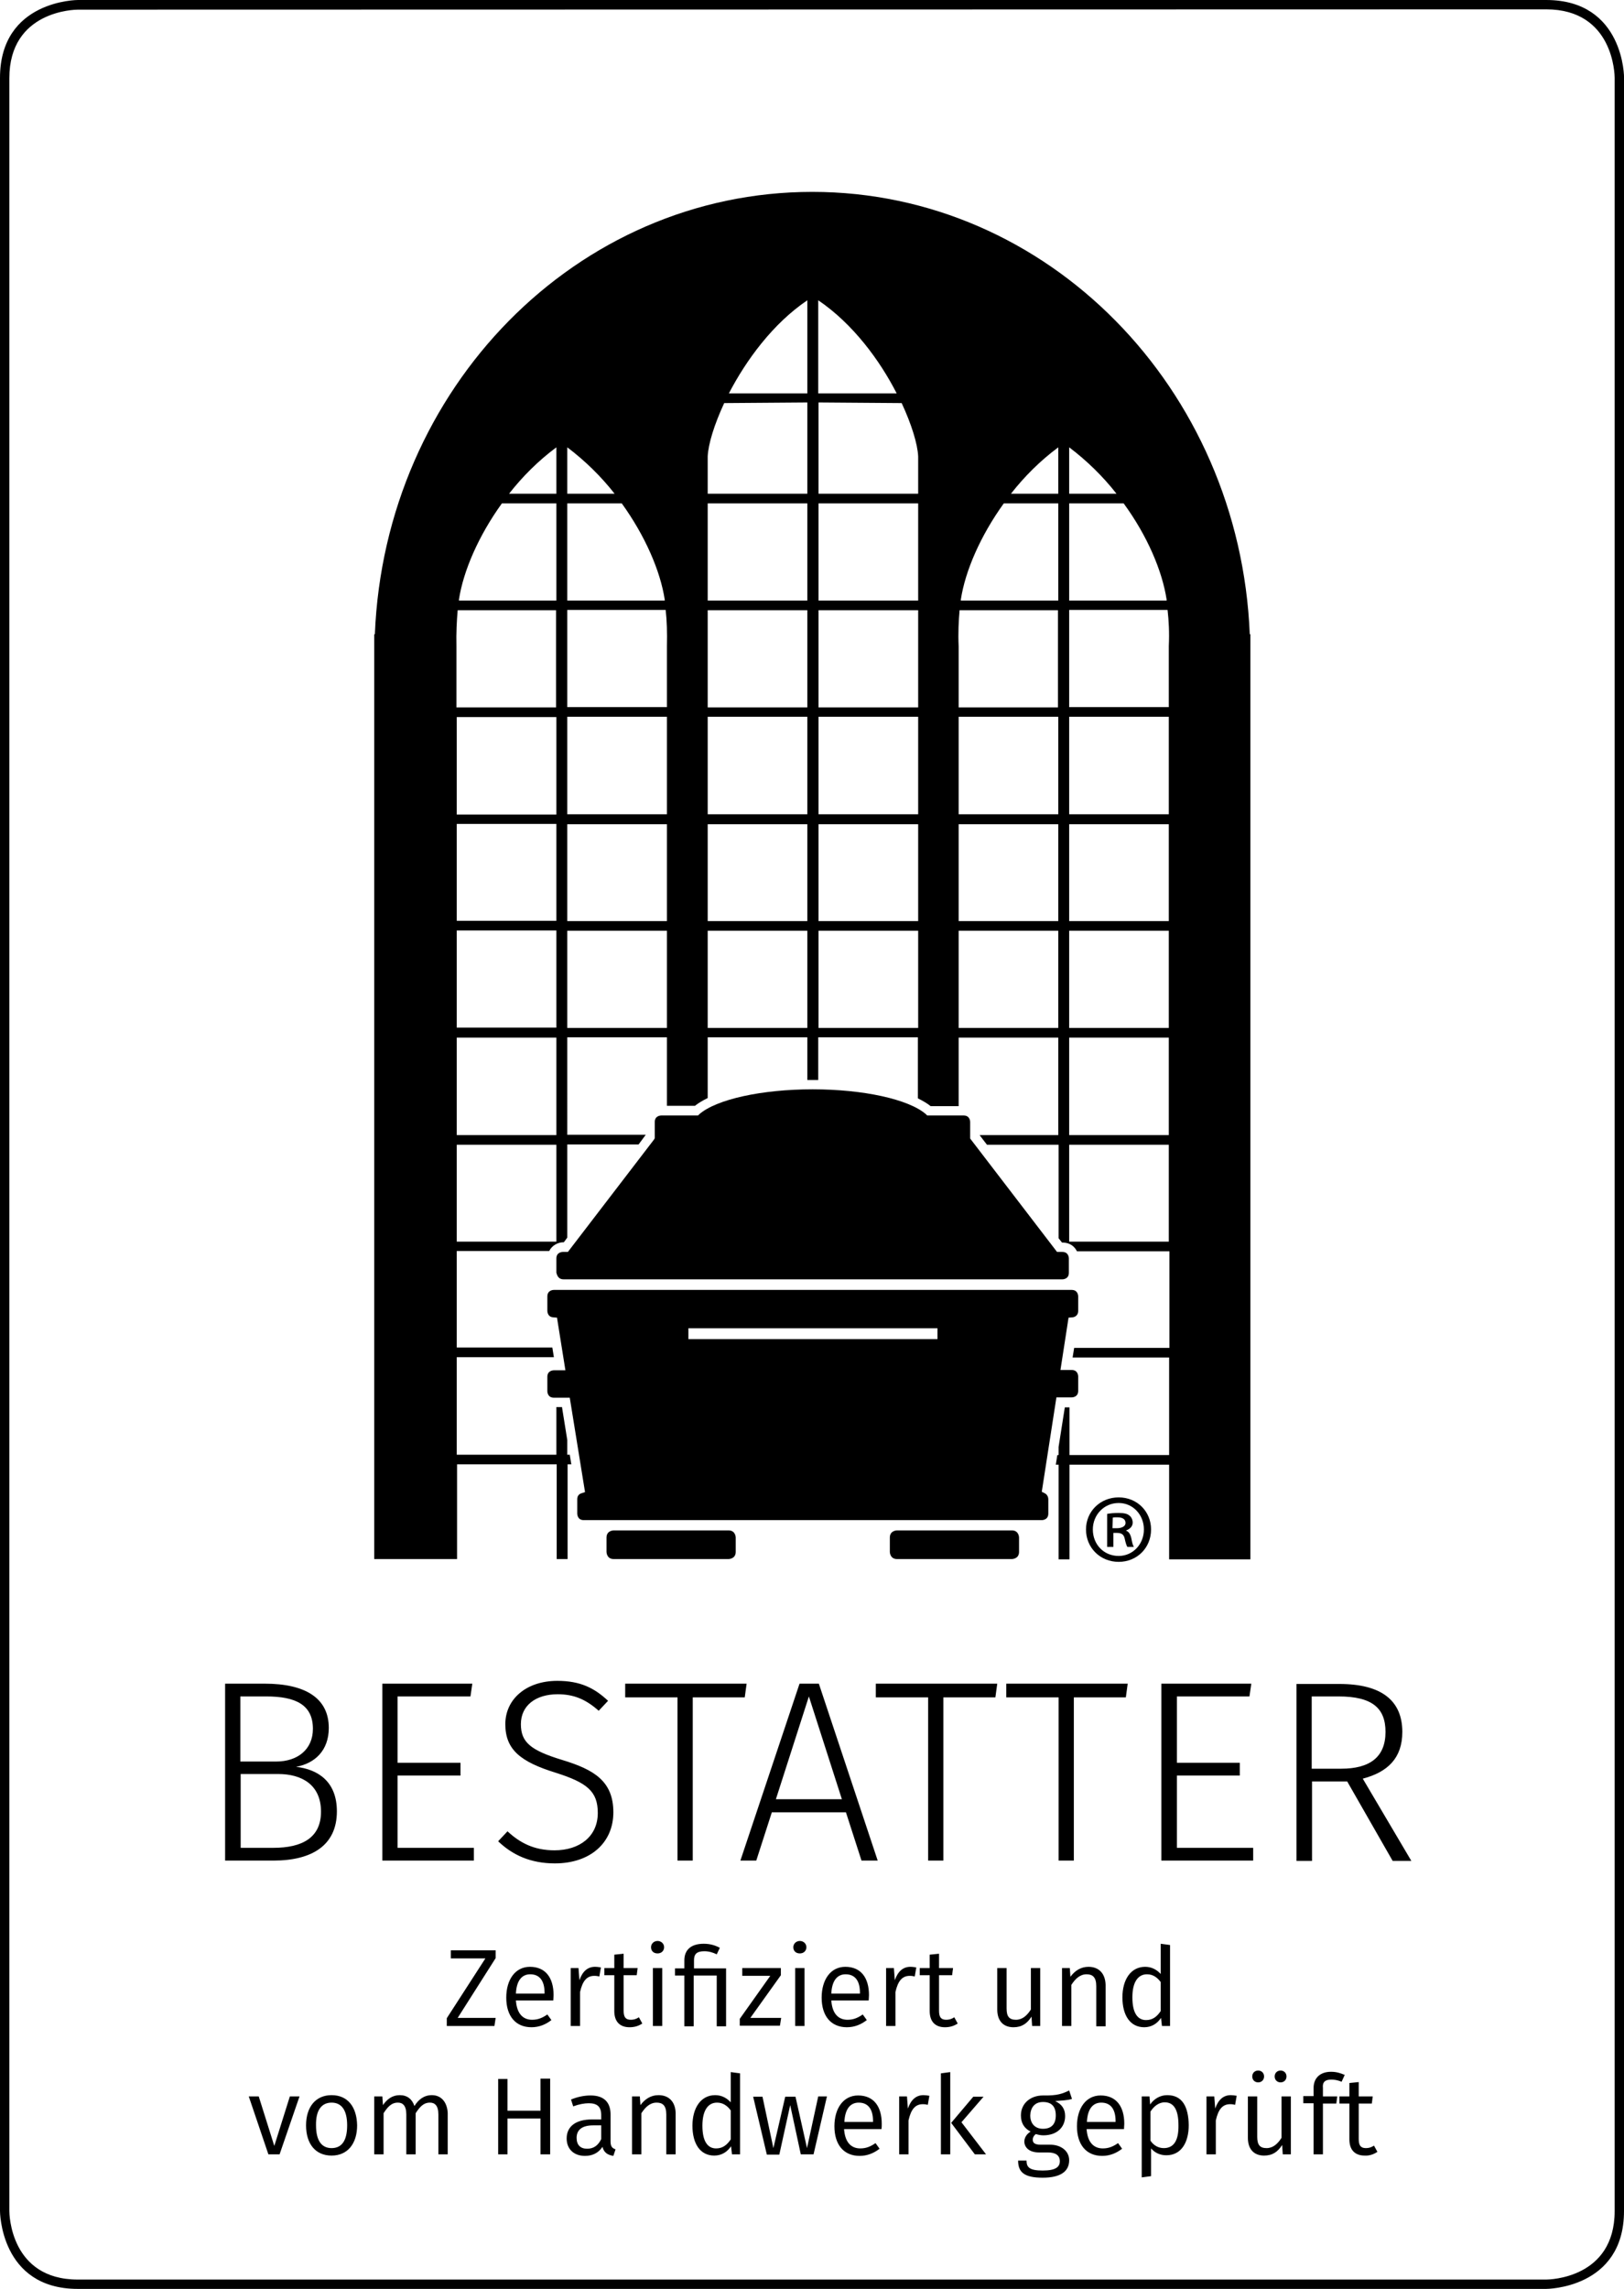 <?xml version="1.0" encoding="utf-8"?>
<!-- Generator: Adobe Illustrator 24.3.0, SVG Export Plug-In . SVG Version: 6.00 Build 0)  -->
<svg version="1.1" id="Ebene_1" xmlns="http://www.w3.org/2000/svg" xmlns:xlink="http://www.w3.org/1999/xlink" x="0px" y="0px"
	 viewBox="0 0 521.6 734.8" style="enable-background:new 0 0 521.6 734.8;" xml:space="preserve">
<path id="Ebene_1_1_" d="M359.3,482.5c4.6,0,8.1,3.8,8.1,8.5s-3.5,8.5-8.1,8.5c-4.8,0-8.3-3.7-8.3-8.5
	C351,486.3,354.6,482.5,359.3,482.5L359.3,482.5z M359.3,480.7c-5.9,0-10.5,4.5-10.5,10.3c0,5.9,4.6,10.4,10.5,10.4
	s10.4-4.5,10.4-10.4C369.7,485.2,365.2,480.7,359.3,480.7L359.3,480.7z M357.4,487.2c0.3-0.1,0.8-0.1,1.5-0.1c1.9,0,2.6,0.8,2.6,1.8
	c0,1.2-1.4,1.7-2.8,1.7h-1.4L357.4,487.2L357.4,487.2z M357.4,492.1h1.3c1.5,0,2.2,0.5,2.5,1.7c0.3,1.4,0.6,2.4,0.9,2.8h2.1
	c-0.3-0.4-0.5-1-0.8-2.6c-0.3-1.4-0.8-2.3-1.7-2.6v-0.1c1.1-0.4,2.1-1.2,2.1-2.5c0-1-0.5-1.9-1.1-2.3c-0.6-0.5-1.5-0.8-3.4-0.8
	c-1.5,0-2.6,0.1-3.7,0.3v10.6h2v-4.5H357.4z M197.1,491.3c0,0-2.3,0-2.3,2.3v4.6c0,0,0,2.3,2.3,2.3H234c0,0,2.3,0,2.3-2.3v-4.6
	c0,0,0-2.3-2.3-2.3H197.1z M288.1,491.3c0,0-2.3,0-2.3,2.3v4.6c0,0,0,2.3,2.3,2.3H325c0,0,2.3,0,2.3-2.3v-4.6c0,0,0-2.3-2.3-2.3
	H288.1z M344.4,422.9c0.4,0,1.9-0.3,1.9-2.1v-4.6c0-0.1,0-2.1-2.1-2.1H177.9c-0.1,0-2.1,0-2.1,2.1v4.6c0,0.1,0,2,1.9,2.1l1.2,0.1
	l2.7,16.9h-3.7c-0.1,0-2.1,0-2.1,2.1v4.6c0,0.1,0,2.1,2.1,2.1h5.1l4.9,30.3l-1.2,0.4c-0.9,0.3-1.3,1-1.3,1.9v4.6
	c0,0.1,0,2.1,2.1,2.1h147.1c0.1,0,2.1,0,2.1-2.1v-4.6c0-0.5-0.2-1.4-1.1-1.9l-1-0.5l4.7-30.3h4.9c0.1,0,2.1,0,2.1-2.1v-4.6
	c0-0.1,0-2.1-2.1-2.1h-3.6l2.6-16.8L344.4,422.9z M301.1,429.9h-80v-3.5h80V429.9z M181,410.7h160.2c0.1,0,2.1,0,2.1-2.1V404
	c0-0.1,0-2.1-2.1-2.1h-1.7l-27.9-36.4v-0.7v-4.6c0-0.1,0-2.1-2.1-2.1h-11.7l-0.4-0.4c-5.5-4.8-20.1-8-36.4-8s-30.9,3.2-36.4,8
	l-0.4,0.4h-11.8c-0.1,0-2.1,0-2.1,2.1v5.2l-0.3,0.5l-27.6,36h-1.6c-0.1,0-2.1,0-2.1,2.1v4.6C178.8,408.6,178.9,410.7,181,410.7z
	 M442.4,690.8l-1.1-2c-0.9,0.6-1.7,0.8-2.6,0.8c-1.7,0-2.3-0.9-2.3-2.9v-11.4h4.2l0.3-2.3h-4.5v-4.6l-3,0.3v4.3h-3.2v2.3h3.2v11.5
	c0,3.4,1.8,5.2,4.9,5.2C439.8,692.1,441.2,691.6,442.4,690.8 M427.6,667.6c1,0,2.1,0.2,3.3,0.7l1-2.2c-1.4-0.6-2.7-1-4.4-1
	c-3.6,0-5.6,2.1-5.6,5.2v2.6h-3.3v2.3h3.3v16.4h3v-16.3h4.3l0.3-2.3h-4.6v-2.7C424.7,668.5,425.5,667.6,427.6,667.6 M414.6,691.6
	V673h-3v13.3c-1.2,1.9-2.7,3.3-4.8,3.3s-3-1-3-3.6v-13h-3v13.3c0,3.6,1.9,5.7,5.2,5.7c2.7,0,4.4-1.2,5.8-3.4l0.2,3H414.6z
	 M411.3,664.7c-1.1,0-1.9,0.8-1.9,1.9s0.8,1.9,1.9,1.9s1.9-0.8,1.9-1.9S412.4,664.7,411.3,664.7 M404.1,664.7
	c-1.1,0-1.9,0.8-1.9,1.9s0.8,1.9,1.9,1.9s1.9-0.8,1.9-1.9S405.2,664.7,404.1,664.7 M395.3,672.6c-2.3,0-4,1.4-5,4.3L390,673h-2.5
	v18.6h3v-10.9c0.8-3.6,2.2-5.2,4.6-5.2c0.7,0,1.1,0.1,1.6,0.2l0.5-2.9C396.6,672.7,395.9,672.6,395.3,672.6 M373.8,689.6
	c-1.8,0-3.3-0.9-4.3-2.4v-9.3c1-1.6,2.6-3,4.6-3c2.9,0,4.4,2.4,4.4,7.3C378.6,687.3,376.9,689.6,373.8,689.6 M374.9,672.6
	c-2.2,0-4.2,1.1-5.5,3l-0.2-2.6h-2.5v26l3-0.4v-8.9c1.2,1.4,2.9,2.2,4.9,2.2c4.8,0,7.2-4.1,7.2-9.7
	C381.7,676.4,379.8,672.6,374.9,672.6 M358.2,681.2h-9.1c0.2-4.3,2-6.2,4.6-6.2c3.1,0,4.6,2.2,4.6,5.9v0.3H358.2z M361.1,681.8
	c0-5.6-2.6-9.1-7.6-9.1c-4.7,0-7.6,4.1-7.6,9.9c0,5.9,3,9.5,8.1,9.5c2.5,0,4.6-0.9,6.4-2.3l-1.3-1.8c-1.6,1.1-3,1.7-4.9,1.7
	c-2.8,0-4.9-1.8-5.2-6.2h12C361,683,361.1,682.4,361.1,681.8 M335,674.8c2.8,0,4.1,1.5,4.1,4.3s-1.4,4.3-4.1,4.3
	c-2.6,0-4.1-1.7-4.1-4.3C331,676.6,332.3,674.8,335,674.8 M344.3,673.8l-0.9-2.7c-2.1,1-3.7,1.7-8.4,1.6c-4.1,0-7.1,2.6-7.1,6.4
	c0,2.4,1,4.1,3.1,5.2c-1.3,0.8-2,2-2,3.2c0,1.8,1.5,3.5,4.7,3.5h2.9c2.4,0,3.8,0.9,3.8,2.8c0,1.9-1.4,3-5.5,3c-4.2,0-5.2-1-5.2-3.2
	H327c0,3.7,1.9,5.5,7.9,5.5c5.7,0,8.5-2,8.5-5.6c0-2.9-2.5-5-6.2-5h-3c-2,0-2.5-0.7-2.5-1.6c0-0.7,0.4-1.4,1-1.8
	c0.7,0.2,1.5,0.4,2.4,0.4c4.4,0,7-2.6,7-6.2c0-2.3-1.1-3.8-3.2-4.8C341.1,674.3,342.8,674.3,344.3,673.8 M308.8,681.3l7.1-8.2h-3.3
	l-7.1,8.4l7.6,10.1h3.6L308.8,681.3z M305.2,691.6v-26.4l-3,0.4v26H305.2z M296.6,672.6c-2.3,0-4,1.4-5,4.3l-0.3-3.9h-2.5v18.6h3
	v-10.9c0.8-3.6,2.2-5.2,4.6-5.2c0.7,0,1.1,0.1,1.6,0.2l0.5-2.9C297.9,672.7,297.2,672.6,296.6,672.6 M280.3,681.2h-9.1
	c0.2-4.3,2-6.2,4.6-6.2c3.1,0,4.6,2.2,4.6,5.9v0.3H280.3z M283.2,681.8c0-5.6-2.6-9.1-7.6-9.1c-4.7,0-7.6,4.1-7.6,9.9
	c0,5.9,3,9.5,8.1,9.5c2.5,0,4.6-0.9,6.4-2.3l-1.3-1.8c-1.6,1.1-3,1.7-4.9,1.7c-2.8,0-4.9-1.8-5.2-6.2h12
	C283.2,683,283.2,682.4,283.2,681.8 M261.3,691.6l4.3-18.6h-2.8l-3.6,16.6l-3.7-16.5h-3.3l-3.8,16.5l-3.5-16.5h-3l4.4,18.6h4
	l3.5-15.9l3.4,15.8H261.3z M230,689.7c-2.8,0-4.4-2.4-4.4-7.3s1.8-7.4,4.7-7.4c1.9,0,3.3,1,4.4,2.5v9.3
	C233.5,688.6,232.1,689.7,230,689.7 M237.7,665.6l-3-0.4v9.7c-1.2-1.3-2.8-2.3-5-2.3c-4.6,0-7.3,4.1-7.3,9.8c0,5.8,2.5,9.6,7,9.6
	c2.4,0,4.2-1.2,5.4-3l0.3,2.6h2.6V665.6z M211.5,672.6c-2.5,0-4.4,1.3-5.8,3.2l-0.2-2.8H203v18.6h3v-13.2c1.3-2,2.8-3.4,4.9-3.4
	c1.9,0,3.1,0.9,3.1,3.8v12.8h3v-13.3C216.9,674.8,214.9,672.6,211.5,672.6 M188.6,689.8c-2.2,0-3.4-1.2-3.4-3.5c0-2.6,1.8-4,5.3-4
	h2.6v4.4C192.1,688.8,190.6,689.8,188.6,689.8 M196.1,687.4v-8.6c0-3.8-2-6.1-6.4-6.1c-2,0-4.1,0.4-6.3,1.3l0.7,2.2
	c1.9-0.7,3.6-1,5-1c2.7,0,4,1.1,4,3.8v1.4h-3c-5.1,0-8.1,2.2-8.1,6.1c0,3.3,2.2,5.6,5.9,5.6c2.3,0,4.3-0.9,5.6-2.9
	c0.5,1.9,1.7,2.6,3.5,2.9l0.7-2.1C196.6,689.6,196.1,689.1,196.1,687.4 M173.6,680.1v11.5h3.1v-24.3h-3.1v10.3H163v-10.2h-3v24.2h3
	v-11.5H173.6z M138.7,672.6c-2.5,0-4.3,1.4-5.6,3.5c-0.7-2.2-2.3-3.5-4.7-3.5s-4.1,1.3-5.4,3.2l-0.2-2.8h-2.6v18.6h3v-13.2
	c1.3-2,2.5-3.4,4.6-3.4c1.5,0,2.7,0.9,2.7,3.8v12.8h3v-13.2c1.3-2,2.5-3.4,4.6-3.4c1.5,0,2.7,0.9,2.7,3.8v12.8h3v-13.3
	C143.6,674.8,141.7,672.6,138.7,672.6 M106.5,675c3.2,0,5,2.4,5,7.3c0,5-1.8,7.3-5,7.3s-5-2.4-5-7.3
	C101.4,677.4,103.3,675,106.5,675 M106.5,672.6c-5.2,0-8.2,3.9-8.2,9.7c0,5.9,3,9.7,8.2,9.7s8.2-3.9,8.2-9.7
	C114.6,676.4,111.7,672.6,106.5,672.6 M89.8,691.6l6.4-18.6h-3.1l-5,15.9l-5-15.9h-3.2l6.3,18.6H89.8z M368.1,648.5
	c-2.8,0-4.4-2.4-4.4-7.3s1.8-7.4,4.7-7.4c1.9,0,3.3,1,4.4,2.5v9.3C371.6,647.4,370.2,648.5,368.1,648.5 M375.8,624.4l-3-0.4v9.7
	c-1.2-1.3-2.8-2.3-5-2.3c-4.6,0-7.3,4.1-7.3,9.8c0,5.8,2.5,9.6,7,9.6c2.4,0,4.2-1.2,5.4-3l0.3,2.6h2.6V624.4z M349.6,631.4
	c-2.5,0-4.4,1.3-5.8,3.2l-0.2-2.8h-2.5v18.6h3v-13.2c1.3-2,2.8-3.4,4.9-3.4c1.9,0,3.1,0.9,3.1,3.8v12.9h3v-13.3
	C355,633.6,353,631.4,349.6,631.4 M334.1,650.4v-18.6h-3v13.3c-1.2,1.9-2.7,3.3-4.8,3.3s-3-1-3-3.6v-13h-3v13.3
	c0,3.6,1.9,5.7,5.2,5.7c2.7,0,4.4-1.2,5.8-3.4l0.2,3H334.1z M307.6,649.6l-1.1-2c-0.9,0.6-1.7,0.8-2.6,0.8c-1.7,0-2.3-0.9-2.3-2.9
	v-11.4h4.2l0.3-2.3h-4.5v-4.6l-3,0.3v4.3h-3.2v2.3h3.2v11.5c0,3.4,1.8,5.2,4.9,5.2C305.1,650.8,306.4,650.4,307.6,649.6
	 M292.4,631.4c-2.3,0-4,1.4-5,4.3l-0.3-3.9h-2.5v18.6h3v-10.9c0.8-3.6,2.2-5.2,4.6-5.2c0.7,0,1.1,0.1,1.6,0.2l0.5-2.9
	C293.7,631.5,293.1,631.4,292.4,631.4 M276.1,640H267c0.2-4.3,2-6.2,4.6-6.2c3.1,0,4.6,2.2,4.6,5.9v0.3H276.1z M279.1,640.5
	c0-5.6-2.6-9.1-7.6-9.1c-4.7,0-7.6,4.1-7.6,9.9c0,5.9,3,9.5,8.1,9.5c2.5,0,4.6-0.9,6.4-2.3l-1.3-1.8c-1.6,1.1-3,1.7-4.9,1.7
	c-2.8,0-4.9-1.8-5.2-6.2h12C279,641.8,279.1,641.2,279.1,640.5 M258.4,631.8h-3v18.6h3V631.8z M256.9,623.1c-1.2,0-2.1,0.9-2.1,2
	c0,1.2,0.8,2,2.1,2c1.3,0,2.1-0.9,2.1-2C259,624,258.1,623.1,256.9,623.1 M250.8,634.1v-2.3h-12.4v2.5h9l-9.8,13.8v2.2h12.9l0.4-2.5
	H241L250.8,634.1z M226,624c-4.3,0-6.2,2.2-6.2,5.3v2.6h-3v2.3h3v16.3h3v-16.3h7.4v16.3h3v-18.6h-10.3v-2.6c0-1.9,0.8-2.9,3.3-2.9
	c1.5,0,2.8,0.4,4,1l1-2.1C229.7,624.5,228.1,624,226,624 M212.7,631.8h-3v18.6h3V631.8z M211.2,623.1c-1.2,0-2.1,0.9-2.1,2
	c0,1.2,0.8,2,2.1,2s2.1-0.9,2.1-2S212.4,623.1,211.2,623.1 M206.3,649.6l-1.1-2c-0.9,0.6-1.7,0.8-2.6,0.8c-1.7,0-2.3-0.9-2.3-2.9
	v-11.4h4.2l0.3-2.3h-4.5v-4.6l-3,0.3v4.3h-3.2v2.3h3.2v11.5c0,3.4,1.8,5.2,4.9,5.2C203.8,650.8,205.1,650.4,206.3,649.6
	 M191.1,631.4c-2.3,0-4,1.4-5,4.3l-0.3-3.9h-2.5v18.6h3v-10.9c0.8-3.6,2.2-5.2,4.6-5.2c0.7,0,1.1,0.1,1.6,0.2l0.5-2.9
	C192.4,631.5,191.8,631.4,191.1,631.4 M174.8,640h-9.1c0.2-4.3,2-6.2,4.6-6.2c3.1,0,4.6,2.2,4.6,5.9v0.3H174.8z M177.8,640.5
	c0-5.6-2.6-9.1-7.6-9.1c-4.7,0-7.6,4.1-7.6,9.9c0,5.9,3,9.5,8.1,9.5c2.5,0,4.6-0.9,6.4-2.3l-1.3-1.8c-1.6,1.1-3,1.7-4.9,1.7
	c-2.8,0-4.9-1.8-5.2-6.2h12C177.7,641.8,177.8,641.2,177.8,640.5 M159.2,628.6v-2.5h-14.4v2.6h11.1l-12.4,19.2v2.5h15.3l0.4-2.6H147
	L159.2,628.6z M430.8,567.8h-9.5v-23.2h8.6c10.9,0,15.1,3.8,15.1,11.4C445,564.2,439.8,567.8,430.8,567.8 M432.7,571.9l14.6,25.5h6
	L437.7,571c8-2.1,12.7-6.6,12.7-15c0-10-6.6-15.4-20.2-15.4h-13.8v56.8h5v-25.5L432.7,571.9L432.7,571.9z M401.3,544.6l0.6-4.1H373
	v56.8h29.5v-4.1H378V570h20.2v-4.1H378v-21.3H401.3z M361.6,544.9l0.6-4.4h-39v4.4H340v52.4h4.9v-52.4H361.6z M319.7,544.9l0.6-4.4
	h-39v4.4h16.8v52.4h4.9v-52.4H319.7z M270.4,577.6h-21.2l10.6-33L270.4,577.6z M271.7,581.8l5,15.5h5.2L263,540.5h-6.2l-19,56.8h5.1
	l5-15.5H271.7z M239.2,544.9l0.6-4.4h-39v4.4h16.8v52.4h4.9v-52.4H239.2z M179,539.6c-10,0-16.7,5.9-16.7,13.9
	c0,8.2,4.9,12.1,16.2,15.6c10.1,3.2,13.5,6,13.5,12.9c0,7.6-5.9,12-13.9,12c-6.6,0-11.1-2.4-15.1-6.1l-3,3.2
	c4.6,4.4,10.4,7.1,18.2,7.1c11.5,0,18.8-6.7,18.8-16.4c0-10-6.2-13.7-16.4-16.8s-13.3-5.7-13.3-11.5c0-6,4.8-9.6,11.8-9.6
	c5.2,0,9,1.6,13.2,5.3l3-3.2C190.9,541.9,186.4,539.6,179,539.6 M151.1,544.6l0.6-4.1h-28.9v56.8h29.4v-4.1h-24.5V570h20.2v-4.1
	h-20.2v-21.3H151.1z M87.8,593.2H77.3v-23.7h12c7.7,0,13.8,3.5,13.8,12.1C103.1,590,97,593.2,87.8,593.2 M77.3,544.6h8.2
	c9.5,0,15,2.7,15,10.4c0,6.6-4.9,10.5-11.8,10.5H77.2v-20.9H77.3z M95.1,567.2c6-1.1,10.5-5.2,10.5-12.5c0-9.6-7.6-14.2-20.6-14.2
	H72.3v56.8h15.5c12.4,0,20.4-4.9,20.4-15.8C108.2,571.8,102,568,95.1,567.2 M401.4,203.6c-3.2-79-64.9-142-140.5-142
	c-75.7,0-137.3,63-140.5,142h-0.2v296.9h26.6v-30.4h32v30.4h3.5v-30.4h1.2L183,467h-0.8v-4.7l-1.7-10.6h-1.8V467h-32v-31.3h31.2
	l-0.5-3.1h-30.7v-31h29.7c0.9-1.8,2.8-2.8,4.6-2.8h0.1l1.1-1.5v-29.9h22.9l2.3-3.1l0,0h-25.2V333h32v22h9c1.1-0.9,2.5-1.7,4.1-2.5
	V333h32v13.7c0.6,0,1.2,0,1.8,0c0.6,0,1.1,0,1.7,0V333h32v19.6c1.6,0.8,3,1.6,4.1,2.5h9v-22h32v31.3h-25.2v0.1l2.3,3h23v30l1.1,1.4
	h0.2c2.3,0,3.8,1.2,4.6,2.8h29.7v31H345l-0.5,3.1h31v31.3h-32v-15.3H342l-2,12.7v2.6h-0.4l-0.5,3.1h0.9v30.4h3.5v-30.4h32v30.4h26.1
	v-297H401.4z M147.4,192.5c1.4-9.2,6.3-20.5,13.8-30.9h17.5v31.2h-31.3C147.4,192.7,147.4,192.6,147.4,192.5z M147,195.9h31.6v31.2
	h-32v-19.6C146.5,203.1,146.7,199.3,147,195.9z M178.7,230.2v31.3h-32v-31.3H178.7z M178.7,264.5v31.1h-32v-31.1H178.7z
	 M146.7,298.7h32v31.2h-32V298.7z M178.7,398.6h-32v-31.1h32V398.6z M178.7,364.4h-32v-31.3h32V364.4z M178.7,158.5h-15.2
	c4.3-5.5,9.4-10.6,15.2-14.9V158.5z M213.5,192.5c0,0.1,0,0.2,0,0.3h-31.3v-31.2h17.5C207.2,172,212.1,183.3,213.5,192.5z
	 M182.2,158.5v-14.9c5.7,4.3,10.9,9.4,15.2,14.9H182.2z M214.2,330h-32v-31.2h32V330z M214.2,295.7h-32v-31.1h32V295.7z
	 M214.2,261.4h-32v-31.3h32V261.4z M214.2,207.4V227h-32v-31.2h31.6C214.2,199.3,214.3,203.1,214.2,207.4z M227.3,146.5
	c0.2-4,2.1-10.2,5.3-17.1l26.7-0.2v29.3h-32V146.5z M259.3,330h-32v-31.2h32V330z M259.3,295.7h-32v-31.1h32V295.7z M259.3,261.4
	h-32v-31.3h32V261.4z M259.3,227.1h-32v-31.2h32V227.1z M259.3,192.8h-32v-31.2h32V192.8z M259.3,126.3h-25.2
	c5.5-10.6,14.1-22.4,25.2-29.9V126.3z M262.8,96.4c11.1,7.5,19.8,19.3,25.2,29.9h-25.2V96.4z M294.9,330h-32v-31.2h32V330z
	 M294.9,295.7h-32v-31.1h32V295.7z M294.9,261.4h-32v-31.3h32V261.4z M294.9,227.1h-32v-31.2h32V227.1z M294.9,192.8h-32v-31.2h32
	V192.8z M294.9,158.5h-32v-29.3l26.7,0.2c3.2,6.9,5.1,13.1,5.3,17.1V158.5z M339.9,330h-32v-31.2h32V330z M339.9,295.7h-32v-31.1h32
	V295.7z M339.9,261.4h-32v-31.3h32V261.4z M339.9,227.1h-32v-19.6c-0.2-4.4,0-8.1,0.3-11.6h31.6v31.2H339.9z M339.9,192.8h-31.3
	c0-0.1,0-0.2,0-0.3c1.4-9.2,6.3-20.5,13.8-30.9h17.5V192.8z M339.9,158.5h-15.2c4.3-5.5,9.4-10.6,15.2-14.9V158.5z M374.7,192.5
	c0,0.1,0,0.2,0,0.3h-31.3v-31.2h17.5C368.5,172,373.3,183.3,374.7,192.5z M343.4,143.6c5.7,4.3,10.9,9.4,15.2,14.9h-15.2V143.6z
	 M375.4,398.6h-32v-31.1h32V398.6z M375.4,364.4h-32v-31.3h32V364.4z M375.4,330h-32v-31.2h32V330z M375.4,295.7h-32v-31.1h32V295.7
	z M375.4,261.4h-32v-31.3h32V261.4z M375.4,207.4V227h-32v-31.2H375C375.4,199.3,375.6,203.1,375.4,207.4z M496.6,3
	c21.7,0,22,21.1,22,22v684.8c0,21.7-21.1,22-22,22H25c-21.7,0-22-21.1-22-22V25.1c0-21.7,21.1-22,22-22L496.6,3 M496.6,0H25
	C25,0,0,0,0,25v684.8c0,0,0,25,25,25h471.6c0,0,25,0,25-25V25.1C521.7,25.1,521.7,0,496.6,0L496.6,0z"/>
</svg>
